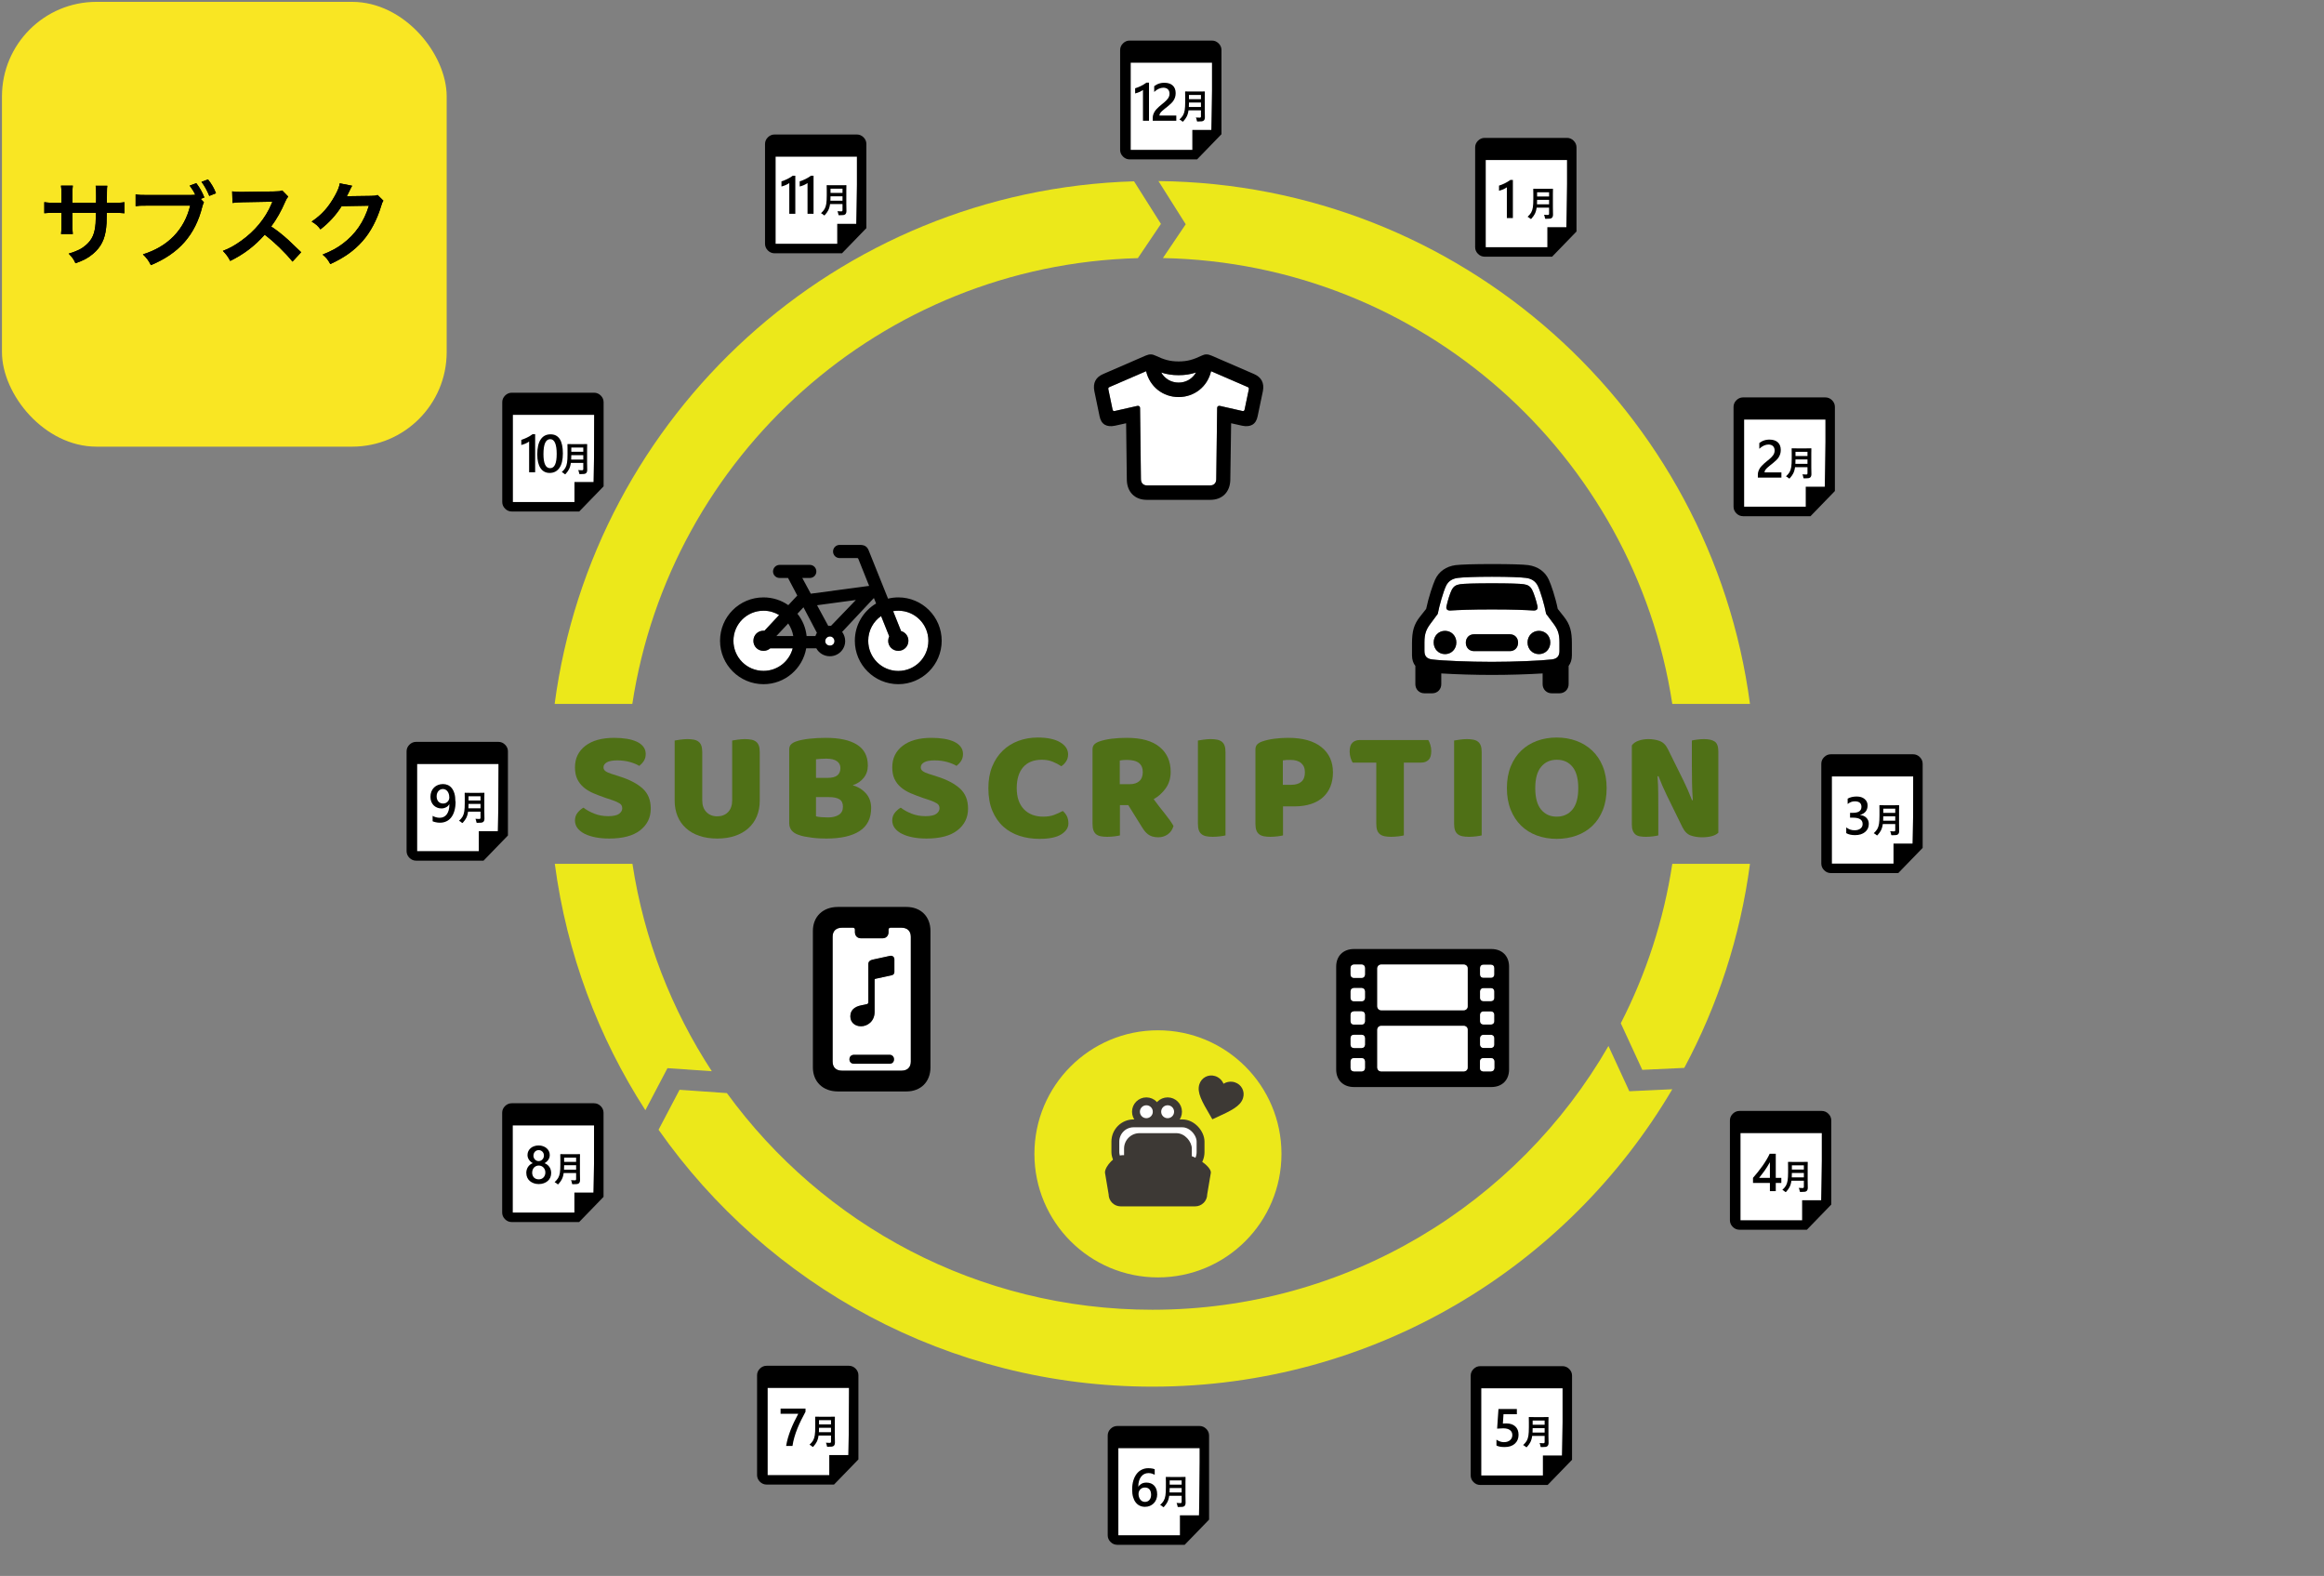 <?xml version="1.0" encoding="UTF-8"?>
<svg id="_イヤー_1" data-name="レイヤー 1" xmlns="http://www.w3.org/2000/svg" viewBox="0 0 590 400">
  <rect x="0" y="0" width="590" height="400" fill="#808080" stroke="none"/>
  <defs>
    <style>
      .cls-1 {
        fill: #f9e623;
      }

      .cls-2, .cls-3, .cls-4 {
        fill: #fff;
      }

      .cls-5 {
        fill: #ece81a;
      }

      .cls-6 {
        fill: #3d3935;
      }

      .cls-7 {
        fill: #4f7016;
      }

      .cls-3 {
        stroke: #3d3935;
        stroke-width: 2px;
      }

      .cls-3, .cls-4 {
        stroke-miterlimit: 10;
      }

      .cls-4 {
        stroke: #000;
      }
    </style>
  </defs>
  <g>
    <path class="cls-5" d="M288.87,65.52l5.86-8.69-6.83-10.81c-75.56,2.25-137.35,59.23-147.09,132.64h19.72c9.6-62.91,63.13-111.38,128.33-113.14Z"/>
    <path class="cls-5" d="M163.84,281.8l5.61-10.68,11.26,.78c-10.2-15.59-17.22-33.45-20.15-52.64h-19.71c3.03,22.81,11.06,44.05,23,62.54Z"/>
    <path class="cls-5" d="M294.1,45.96l6.92,10.96-5.79,8.58c65.64,1.3,119.67,49.93,129.32,113.16h19.72c-9.86-74.41-73.22-131.93-150.18-132.7Z"/>
    <path class="cls-5" d="M411.48,259.73l5.45,11.82,10.66-.5c8.47-15.81,14.23-33.28,16.68-51.79h-19.72c-2.19,14.37-6.68,27.99-13.08,40.47Z"/>
    <path class="cls-5" d="M408.34,265.5c-23.06,40.01-66.28,66.94-115.79,66.94-44.4,0-83.73-21.66-108.01-54.99l-12.02-.84-5.33,10.14c27.69,39.43,73.51,65.21,125.37,65.21,56.24,0,105.38-30.32,131.99-75.49l-10.91,.51-5.29-11.47Z"/>
  </g>
  <g>
    <path class="cls-7" d="M153.85,202.56c-1.17-.4-2.24-.81-3.2-1.22-.96-.41-1.79-.91-2.48-1.5-.69-.59-1.23-1.29-1.62-2.1-.39-.81-.58-1.81-.58-2.98,0-2.27,.87-4.08,2.62-5.44,1.75-1.36,4.19-2.04,7.34-2.04,1.15,0,2.21,.08,3.2,.24,.99,.16,1.83,.41,2.54,.74,.71,.33,1.26,.76,1.66,1.28s.6,1.13,.6,1.82-.16,1.29-.48,1.78c-.32,.49-.71,.91-1.16,1.26-.59-.37-1.37-.7-2.36-.98-.99-.28-2.07-.42-3.24-.42s-2.08,.17-2.64,.5c-.56,.33-.84,.75-.84,1.26,0,.4,.17,.73,.52,.98,.35,.25,.87,.49,1.56,.7l2.12,.68c2.51,.8,4.43,1.82,5.78,3.06,1.35,1.24,2.02,2.93,2.02,5.06,0,2.27-.89,4.1-2.68,5.5-1.79,1.4-4.41,2.1-7.88,2.1-1.23,0-2.37-.1-3.42-.3-1.05-.2-1.97-.49-2.76-.88-.79-.39-1.4-.87-1.84-1.44-.44-.57-.66-1.23-.66-1.98s.23-1.43,.68-1.98c.45-.55,.95-.97,1.48-1.26,.75,.59,1.66,1.09,2.74,1.52,1.08,.43,2.26,.64,3.54,.64s2.23-.2,2.76-.6,.8-.87,.8-1.4-.21-.94-.64-1.22c-.43-.28-1.03-.55-1.8-.82l-1.68-.56Z"/>
    <path class="cls-7" d="M192.88,203.24c0,1.44-.25,2.75-.74,3.94-.49,1.19-1.21,2.2-2.14,3.04-.93,.84-2.07,1.49-3.4,1.94-1.33,.45-2.84,.68-4.52,.68s-3.19-.23-4.52-.68c-1.33-.45-2.47-1.1-3.4-1.94-.93-.84-1.65-1.85-2.14-3.04-.49-1.19-.74-2.5-.74-3.94v-15.28c.29-.05,.76-.13,1.4-.22,.64-.09,1.25-.14,1.84-.14s1.15,.05,1.62,.14c.47,.09,.86,.26,1.18,.5,.32,.24,.56,.57,.72,1,.16,.43,.24,.99,.24,1.68v12.2c0,1.28,.35,2.28,1.06,3,.71,.72,1.62,1.08,2.74,1.08s2.07-.36,2.76-1.08c.69-.72,1.04-1.72,1.04-3v-15.16c.29-.05,.76-.13,1.4-.22,.64-.09,1.25-.14,1.84-.14s1.15,.05,1.62,.14c.47,.09,.86,.26,1.18,.5,.32,.24,.56,.57,.72,1,.16,.43,.24,.99,.24,1.68v12.32Z"/>
    <path class="cls-7" d="M209.76,212.84c-.45,0-.99-.01-1.6-.04-.61-.03-1.25-.08-1.9-.16s-1.3-.18-1.94-.3c-.64-.12-1.23-.29-1.76-.5-1.47-.56-2.2-1.53-2.2-2.92v-18.68c0-.56,.15-.99,.46-1.3s.73-.55,1.26-.74c.91-.32,2.04-.55,3.4-.7,1.36-.15,2.76-.22,4.2-.22,3.41,0,6.04,.57,7.88,1.72,1.84,1.15,2.76,2.92,2.76,5.32,0,1.2-.35,2.23-1.04,3.1s-1.63,1.5-2.8,1.9c1.33,.37,2.45,1.05,3.34,2.04,.89,.99,1.34,2.23,1.34,3.72,0,2.64-.98,4.59-2.94,5.86-1.96,1.27-4.78,1.9-8.46,1.9Zm-2.6-15.4h2.92c1.15,0,1.98-.21,2.5-.64,.52-.43,.78-1.05,.78-1.88,0-.72-.3-1.29-.9-1.72-.6-.43-1.5-.64-2.7-.64-.4,0-.86,.01-1.38,.04-.52,.03-.93,.07-1.22,.12v4.72Zm0,9.76c.37,.11,.85,.18,1.44,.22,.59,.04,1.15,.06,1.68,.06,1.07,0,1.95-.22,2.66-.66s1.06-1.13,1.06-2.06c0-.88-.29-1.51-.88-1.88-.59-.37-1.48-.56-2.68-.56h-3.28v4.88Z"/>
    <path class="cls-7" d="M234.4,202.56c-1.17-.4-2.24-.81-3.2-1.22-.96-.41-1.79-.91-2.48-1.5-.69-.59-1.23-1.29-1.62-2.1-.39-.81-.58-1.81-.58-2.98,0-2.27,.87-4.08,2.62-5.44,1.75-1.36,4.19-2.04,7.34-2.04,1.15,0,2.21,.08,3.2,.24,.99,.16,1.83,.41,2.54,.74,.71,.33,1.26,.76,1.66,1.28s.6,1.13,.6,1.82-.16,1.29-.48,1.78c-.32,.49-.71,.91-1.16,1.26-.59-.37-1.37-.7-2.36-.98-.99-.28-2.07-.42-3.24-.42s-2.08,.17-2.64,.5c-.56,.33-.84,.75-.84,1.26,0,.4,.17,.73,.52,.98,.35,.25,.87,.49,1.56,.7l2.12,.68c2.51,.8,4.43,1.82,5.78,3.06,1.35,1.24,2.02,2.93,2.02,5.06,0,2.27-.89,4.1-2.68,5.5-1.79,1.4-4.41,2.1-7.88,2.1-1.23,0-2.37-.1-3.42-.3-1.05-.2-1.97-.49-2.76-.88-.79-.39-1.4-.87-1.84-1.44-.44-.57-.66-1.23-.66-1.98s.23-1.43,.68-1.98c.45-.55,.95-.97,1.48-1.26,.75,.59,1.66,1.09,2.74,1.52,1.08,.43,2.26,.64,3.54,.64s2.23-.2,2.76-.6,.8-.87,.8-1.4-.21-.94-.64-1.22c-.43-.28-1.03-.55-1.8-.82l-1.68-.56Z"/>
    <path class="cls-7" d="M264.48,192.84c-2.05,0-3.63,.63-4.72,1.88-1.09,1.25-1.64,3.03-1.64,5.32s.61,4.11,1.82,5.36c1.21,1.25,2.85,1.88,4.9,1.88,1.09,0,2.02-.15,2.78-.44,.76-.29,1.49-.63,2.18-1,.45,.37,.81,.82,1.06,1.34,.25,.52,.38,1.13,.38,1.82,0,1.09-.61,2.02-1.82,2.78-1.21,.76-3.06,1.14-5.54,1.14-1.79,0-3.47-.25-5.04-.76-1.57-.51-2.95-1.29-4.12-2.34-1.17-1.05-2.1-2.39-2.78-4-.68-1.61-1.02-3.54-1.02-5.78,0-2.08,.33-3.91,.98-5.5,.65-1.59,1.55-2.93,2.68-4.02,1.13-1.09,2.46-1.92,3.98-2.48,1.52-.56,3.15-.84,4.88-.84,2.45,0,4.35,.4,5.7,1.2,1.35,.8,2.02,1.83,2.02,3.08,0,.69-.17,1.29-.52,1.8-.35,.51-.75,.91-1.2,1.2-.69-.45-1.43-.84-2.22-1.16-.79-.32-1.7-.48-2.74-.48Z"/>
    <path class="cls-7" d="M284.32,204.36v7.68c-.29,.08-.75,.16-1.38,.24s-1.25,.12-1.86,.12-1.15-.05-1.62-.14c-.47-.09-.85-.26-1.16-.5-.31-.24-.54-.57-.7-1-.16-.43-.24-.99-.24-1.68v-18.84c0-.56,.15-.99,.46-1.3s.73-.55,1.26-.74c.91-.32,1.96-.55,3.16-.7,1.2-.15,2.48-.22,3.84-.22,3.68,0,6.45,.77,8.32,2.32,1.87,1.55,2.8,3.64,2.8,6.28,0,1.65-.43,3.07-1.28,4.24-.85,1.17-1.87,2.08-3.04,2.72,.96,1.31,1.91,2.53,2.84,3.68,.93,1.15,1.67,2.19,2.2,3.12-.27,.93-.75,1.65-1.46,2.14-.71,.49-1.5,.74-2.38,.74-.59,0-1.09-.07-1.52-.2-.43-.13-.8-.32-1.12-.56-.32-.24-.61-.53-.88-.88-.27-.35-.52-.72-.76-1.12l-3.36-5.4h-2.12Zm2.52-5.32c1.01,0,1.81-.26,2.4-.78,.59-.52,.88-1.29,.88-2.3s-.33-1.78-.98-2.3-1.69-.78-3.1-.78c-.4,0-.72,.01-.96,.04-.24,.03-.51,.07-.8,.12v6h2.56Z"/>
    <path class="cls-7" d="M311.12,212.04c-.29,.08-.75,.16-1.38,.24s-1.25,.12-1.86,.12-1.15-.05-1.62-.14c-.47-.09-.86-.26-1.18-.5-.32-.24-.56-.57-.72-1-.16-.43-.24-.99-.24-1.68v-21.12c.29-.05,.76-.13,1.4-.22,.64-.09,1.25-.14,1.84-.14s1.15,.05,1.62,.14c.47,.09,.86,.26,1.18,.5,.32,.24,.56,.57,.72,1,.16,.43,.24,.99,.24,1.68v21.12Z"/>
    <path class="cls-7" d="M325.72,212.04c-.29,.08-.75,.16-1.38,.24s-1.25,.12-1.86,.12-1.15-.05-1.62-.14c-.47-.09-.86-.26-1.18-.5-.32-.24-.56-.57-.72-1-.16-.43-.24-.99-.24-1.68v-18.84c0-.56,.15-.99,.46-1.3s.73-.55,1.26-.74c.91-.32,1.94-.55,3.1-.7,1.16-.15,2.33-.22,3.5-.22,3.68,0,6.49,.79,8.44,2.36,1.95,1.57,2.92,3.71,2.92,6.4,0,1.31-.21,2.49-.62,3.54-.41,1.05-1.03,1.96-1.84,2.72-.81,.76-1.84,1.35-3.08,1.76-1.24,.41-2.67,.62-4.3,.62h-2.84v7.36Zm2.08-12.84c1.12,0,1.98-.26,2.58-.78,.6-.52,.9-1.31,.9-2.38s-.31-1.79-.94-2.34c-.63-.55-1.54-.82-2.74-.82-.43,0-.78,0-1.06,.02-.28,.01-.57,.05-.86,.1v6.2h2.12Z"/>
    <path class="cls-7" d="M343.4,193.56c-.19-.29-.36-.69-.52-1.2-.16-.51-.24-1.04-.24-1.6,0-1.04,.23-1.79,.7-2.24,.47-.45,1.07-.68,1.82-.68h17.44c.19,.29,.36,.69,.52,1.2,.16,.51,.24,1.04,.24,1.6,0,1.04-.23,1.79-.7,2.24-.47,.45-1.07,.68-1.82,.68h-4.44v18.48c-.29,.08-.75,.16-1.38,.24s-1.25,.12-1.86,.12-1.15-.05-1.62-.14c-.47-.09-.86-.26-1.18-.5-.32-.24-.56-.57-.72-1-.16-.43-.24-.99-.24-1.68v-15.52h-6Z"/>
    <path class="cls-7" d="M376.16,212.04c-.29,.08-.75,.16-1.38,.24s-1.25,.12-1.86,.12-1.15-.05-1.62-.14c-.47-.09-.86-.26-1.18-.5-.32-.24-.56-.57-.72-1-.16-.43-.24-.99-.24-1.68v-21.12c.29-.05,.76-.13,1.4-.22,.64-.09,1.25-.14,1.84-.14s1.15,.05,1.62,.14c.47,.09,.86,.26,1.18,.5,.32,.24,.56,.57,.72,1,.16,.43,.24,.99,.24,1.68v21.12Z"/>
    <path class="cls-7" d="M382.56,200.04c0-2.08,.33-3.92,.98-5.52,.65-1.6,1.55-2.94,2.68-4.02,1.13-1.08,2.47-1.9,4-2.46s3.19-.84,4.98-.84,3.45,.28,4.98,.84,2.87,1.38,4.02,2.46c1.15,1.08,2.05,2.42,2.7,4.02,.65,1.6,.98,3.44,.98,5.52s-.32,3.93-.96,5.54c-.64,1.61-1.53,2.96-2.66,4.04s-2.47,1.9-4.02,2.46c-1.55,.56-3.23,.84-5.04,.84s-3.49-.29-5.04-.86c-1.55-.57-2.88-1.41-4-2.5-1.12-1.09-2-2.44-2.64-4.04-.64-1.6-.96-3.43-.96-5.48Zm7.2,0c0,2.43,.49,4.24,1.48,5.44,.99,1.2,2.31,1.8,3.96,1.8s3.01-.6,4-1.8c.99-1.2,1.48-3.01,1.48-5.44s-.49-4.2-1.46-5.4c-.97-1.2-2.3-1.8-3.98-1.8s-2.98,.59-3.98,1.78c-1,1.19-1.5,2.99-1.5,5.42Z"/>
    <path class="cls-7" d="M436.24,211.36c-.37,.37-.91,.66-1.62,.86-.71,.2-1.55,.3-2.54,.3s-1.92-.15-2.8-.44c-.88-.29-1.6-1-2.16-2.12l-3.96-8.08c-.4-.83-.76-1.61-1.08-2.34-.32-.73-.67-1.58-1.04-2.54l-.24,.04c.11,1.44,.17,2.91,.18,4.4,.01,1.49,.02,2.96,.02,4.4v6.2c-.29,.08-.74,.16-1.34,.24-.6,.08-1.19,.12-1.78,.12s-1.11-.04-1.56-.12-.83-.24-1.12-.48c-.29-.24-.52-.57-.68-.98-.16-.41-.24-.95-.24-1.62v-20c.37-.53,.95-.93,1.72-1.2,.77-.27,1.6-.4,2.48-.4,.99,0,1.93,.15,2.82,.46,.89,.31,1.61,1.01,2.14,2.1l4,8.08c.4,.83,.76,1.61,1.08,2.34,.32,.73,.67,1.58,1.04,2.54l.2-.04c-.11-1.44-.17-2.88-.2-4.32s-.04-2.88-.04-4.32v-6.48c.29-.08,.74-.16,1.34-.24,.6-.08,1.19-.12,1.78-.12,1.17,0,2.07,.21,2.68,.62,.61,.41,.92,1.27,.92,2.58v20.56Z"/>
  </g>
  <g>
    <path class="cls-2" d="M379.37,245.71v1.67c0,.47-.35,.82-.83,.82h-1.97c-.49,0-.84-.35-.84-.82v-1.71c0-.49,.35-.84,.84-.84h1.93c.52,0,.87,.35,.87,.88Z"/>
    <path class="cls-2" d="M379.37,251.63v1.69c0,.45-.35,.82-.83,.82h-1.97c-.49,0-.84-.37-.84-.82v-1.69c0-.49,.35-.84,.84-.84h1.97c.48,0,.83,.35,.83,.84Z"/>
    <path class="cls-2" d="M379.37,257.55v1.69c0,.45-.35,.82-.83,.82h-1.97c-.49,0-.84-.37-.84-.82v-1.69c0-.49,.35-.84,.84-.84h1.97c.48,0,.83,.35,.83,.84Z"/>
    <path class="cls-2" d="M379.37,263.49v1.69c0,.45-.35,.82-.83,.82h-1.97c-.49,0-.84-.37-.84-.82v-1.69c0-.49,.35-.84,.84-.84h1.97c.48,0,.83,.35,.83,.84Z"/>
    <path d="M383.11,245.34v26.13c0,2.67-1.77,4.44-4.48,4.44h-34.91c-2.71,0-4.5-1.77-4.5-4.44v-26.13c0-2.69,1.79-4.46,4.5-4.46h34.91c2.71,0,4.48,1.77,4.48,4.46Zm-3.74,25.72v-1.65c0-.49-.35-.84-.83-.84h-1.97c-.49,0-.84,.35-.84,.84v1.69c0,.49,.35,.84,.84,.84h1.93c.52,0,.87-.35,.87-.88Zm0-5.88v-1.69c0-.49-.35-.84-.83-.84h-1.97c-.49,0-.84,.35-.84,.84v1.69c0,.45,.35,.82,.84,.82h1.97c.48,0,.83-.37,.83-.82Zm0-5.94v-1.69c0-.49-.35-.84-.83-.84h-1.97c-.49,0-.84,.35-.84,.84v1.69c0,.45,.35,.82,.84,.82h1.97c.48,0,.83-.37,.83-.82Zm0-5.92v-1.69c0-.49-.35-.84-.83-.84h-1.97c-.49,0-.84,.35-.84,.84v1.69c0,.45,.35,.82,.84,.82h1.97c.48,0,.83-.37,.83-.82Zm0-5.94v-1.67c0-.53-.35-.88-.87-.88h-1.93c-.49,0-.84,.35-.84,.84v1.71c0,.47,.35,.82,.84,.82h1.97c.48,0,.83-.35,.83-.82Zm-6.77,23.54v-9.52c0-.6-.43-1.01-1.03-1.01h-20.88c-.62,0-1.03,.41-1.03,1.01v9.52c0,.61,.41,1.02,1.03,1.02h20.88c.6,0,1.03-.41,1.03-1.02Zm0-15.53v-9.55c0-.6-.43-1.01-1.03-1.01h-20.88c-.62,0-1.03,.41-1.03,1.01v9.55c0,.6,.41,1.03,1.03,1.03h20.88c.6,0,1.03-.43,1.03-1.03Zm-26.08,15.71v-1.69c0-.49-.35-.84-.83-.84h-1.97c-.49,0-.84,.35-.84,.84v1.65c0,.53,.35,.88,.88,.88h1.93c.48,0,.83-.35,.83-.84Zm0-5.92v-1.69c0-.49-.35-.84-.83-.84h-1.97c-.51,0-.84,.35-.84,.84v1.69c0,.45,.35,.82,.84,.82h1.97c.48,0,.83-.37,.83-.82Zm0-5.94v-1.69c0-.49-.35-.84-.83-.84h-1.97c-.51,0-.84,.35-.84,.84v1.69c0,.45,.35,.82,.84,.82h1.97c.48,0,.83-.37,.83-.82Zm0-5.92v-1.69c0-.49-.35-.84-.83-.84h-1.97c-.51,0-.84,.35-.84,.84v1.69c0,.45,.35,.82,.84,.82h1.97c.48,0,.83-.37,.83-.82Zm0-5.94v-1.71c0-.49-.35-.84-.83-.84h-1.93c-.53,0-.88,.35-.88,.88v1.67c0,.47,.35,.82,.84,.82h1.97c.48,0,.83-.35,.83-.82Z"/>
    <path class="cls-2" d="M379.37,269.41v1.65c0,.53-.35,.88-.87,.88h-1.93c-.49,0-.84-.35-.84-.84v-1.69c0-.49,.35-.84,.84-.84h1.97c.48,0,.83,.35,.83,.84Z"/>
    <path class="cls-2" d="M372.6,261.4v9.52c0,.61-.43,1.02-1.03,1.02h-20.88c-.62,0-1.03-.41-1.03-1.02v-9.52c0-.6,.41-1.01,1.03-1.01h20.88c.6,0,1.03,.41,1.03,1.01Z"/>
    <path class="cls-2" d="M372.6,245.84v9.55c0,.6-.43,1.03-1.03,1.03h-20.88c-.62,0-1.03-.43-1.03-1.03v-9.55c0-.6,.41-1.01,1.03-1.01h20.88c.6,0,1.03,.41,1.03,1.01Z"/>
    <path class="cls-2" d="M346.52,269.41v1.69c0,.49-.35,.84-.83,.84h-1.93c-.53,0-.88-.35-.88-.88v-1.65c0-.49,.35-.84,.84-.84h1.97c.48,0,.83,.35,.83,.84Z"/>
    <path class="cls-2" d="M346.52,263.49v1.69c0,.45-.35,.82-.83,.82h-1.97c-.49,0-.84-.37-.84-.82v-1.69c0-.49,.33-.84,.84-.84h1.97c.48,0,.83,.35,.83,.84Z"/>
    <path class="cls-2" d="M346.52,257.55v1.69c0,.45-.35,.82-.83,.82h-1.97c-.49,0-.84-.37-.84-.82v-1.69c0-.49,.33-.84,.84-.84h1.97c.48,0,.83,.35,.83,.84Z"/>
    <path class="cls-2" d="M346.52,251.63v1.69c0,.45-.35,.82-.83,.82h-1.97c-.49,0-.84-.37-.84-.82v-1.69c0-.49,.33-.84,.84-.84h1.97c.48,0,.83,.35,.83,.84Z"/>
    <path class="cls-2" d="M346.52,245.67v1.71c0,.47-.35,.82-.83,.82h-1.97c-.49,0-.84-.35-.84-.82v-1.67c0-.53,.35-.88,.88-.88h1.93c.48,0,.83,.35,.83,.84Z"/>
  </g>
  <g>
    <path class="cls-2" d="M228.85,271.76h-15.09c-1.49,0-2.38-.83-2.38-2.3v-31.71c0-1.45,.89-2.28,2.38-2.28h2.78c.32,0,.5,.18,.5,.5v.61c0,.93,.6,1.58,1.56,1.58h5.44c.93,0,1.54-.65,1.54-1.58v-.61c0-.32,.19-.5,.52-.5h2.75c1.5,0,2.38,.85,2.38,2.3v31.69c0,1.45-.88,2.3-2.38,2.3Zm-3.01-1.76c.65,0,1.12-.43,1.12-1.12s-.47-1.15-1.12-1.15h-9.04c-.67,0-1.15,.45-1.15,1.15s.48,1.12,1.15,1.12h9.04Zm1.22-23.26v-3.25c0-.59-.51-1-1.09-.88l-4.49,.98c-.67,.15-1.04,.53-1.04,1.12v9.58c.04,.33-.11,.52-.38,.58l-1.41,.3c-1.85,.37-2.77,1.35-2.77,2.81s1.12,2.51,2.72,2.51,3.44-1.24,3.44-3.66v-7.97c0-.36,.01-.38,.34-.45l4.03-.88c.39-.09,.65-.4,.65-.79Z"/>
    <path d="M236.22,236.3v34.61c0,3.67-2.45,6.12-6.11,6.12h-17.39c-3.79,0-6.35-2.45-6.35-6.1v-34.63c0-3.67,2.56-6.1,6.35-6.1h17.39c3.66,0,6.11,2.43,6.11,6.1Zm-4.99,33.16v-31.69c0-1.45-.88-2.3-2.38-2.3h-2.75c-.33,0-.52,.18-.52,.5v.61c0,.93-.61,1.58-1.54,1.58h-5.44c-.96,0-1.56-.65-1.56-1.58v-.61c0-.32-.18-.5-.5-.5h-2.78c-1.49,0-2.38,.83-2.38,2.28v31.71c0,1.47,.89,2.3,2.38,2.3h15.09c1.5,0,2.38-.85,2.38-2.3Z"/>
    <path d="M225.84,267.73c.65,0,1.12,.45,1.12,1.15s-.47,1.12-1.12,1.12h-9.04c-.67,0-1.15-.43-1.15-1.12s.48-1.15,1.15-1.15h9.04Z"/>
    <path d="M222.38,248.41c-.33,.07-.34,.09-.34,.45v7.97c0,2.42-1.82,3.66-3.44,3.66s-2.72-1.03-2.72-2.51,.92-2.44,2.77-2.81l1.41-.3c.27-.06,.42-.25,.39-.58v-9.58c-.01-.59,.36-.97,1.03-1.12l4.49-.98c.58-.12,1.09,.29,1.09,.88v3.25c0,.39-.26,.7-.65,.79l-4.03,.88Z"/>
  </g>
  <g>
    <path class="cls-2" d="M390.69,166.03c1.64,0,2.89-1.27,2.89-2.96s-1.25-2.95-2.89-2.95-2.89,1.28-2.89,2.95,1.25,2.96,2.89,2.96Zm-5.29-2.91c0-1.24-.86-2.13-2.08-2.13h-9.11c-1.21,0-2.08,.89-2.08,2.13s.87,2.15,2.08,2.15h9.11c1.22,0,2.08-.89,2.08-2.15Zm-15.67-.05c0-1.67-1.25-2.95-2.88-2.95s-2.88,1.28-2.88,2.95,1.24,2.96,2.88,2.96,2.88-1.27,2.88-2.96Zm-2.49-9.27c-.2,.77,.13,1.19,.97,1.16,2.15-.13,5.1-.27,10.56-.27s8.4,.14,10.55,.27c.84,.03,1.17-.39,.99-1.16-.31-1.42-.93-3.31-1.33-4.06-.49-.94-1.08-1.3-2.17-1.46-1.01-.14-3.68-.23-8.04-.23s-7.04,.09-8.05,.23c-1.07,.16-1.68,.52-2.17,1.46-.4,.75-1,2.64-1.31,4.06Zm-.14-5.07c.57-1.23,1.63-1.87,3-2.04,1.2-.16,4.28-.3,8.67-.3s7.5,.14,8.65,.3c1.38,.17,2.42,.83,3.01,2.06,.68,1.4,1.71,4.97,2.09,7.06l1.89,2.52c1.02,1.38,1.49,2.47,1.49,4.69v2.2c0,1.29-.56,2-1.96,2.16-2.69,.32-9.49,.61-15.17,.61s-12.47-.27-15.18-.61c-1.4-.16-1.96-.87-1.96-2.16v-2.2c0-2.22,.49-3.31,1.51-4.69l1.87-2.52c.37-2.02,1.41-5.63,2.09-7.08Z"/>
    <path d="M399.06,163.35v2.97c0,1.1-.3,2.02-.83,2.71v4.64c0,1.29-1.01,2.3-2.29,2.3h-2.04c-1.26,0-2.27-1.01-2.27-2.3v-2.74c-3.64,.23-8.69,.38-12.86,.38s-9.23-.15-12.87-.38v2.74c0,1.29-.99,2.3-2.27,2.3h-2.03c-1.29,0-2.28-1.01-2.28-2.3v-4.64c-.55-.69-.85-1.61-.85-2.71v-2.97c0-3.1,.45-4.86,2.07-6.88l1.52-1.92c.63-3.02,1.72-6.19,2.28-7.44,.95-2.07,2.81-3.35,5.2-3.67,1.29-.16,4.71-.27,9.23-.27s7.95,.09,9.24,.27c2.37,.34,4.21,1.6,5.18,3.67,.58,1.25,1.67,4.42,2.28,7.44l1.52,1.92c1.62,2.02,2.07,3.78,2.07,6.88Zm-3.16,1.87v-2.2c0-2.22-.47-3.31-1.49-4.69l-1.89-2.52c-.38-2.09-1.41-5.66-2.09-7.06-.59-1.23-1.63-1.89-3.01-2.06-1.15-.16-4.26-.3-8.65-.3s-7.47,.14-8.67,.3c-1.37,.17-2.43,.81-3,2.04-.68,1.45-1.72,5.06-2.09,7.08l-1.87,2.52c-1.02,1.38-1.51,2.47-1.51,4.69v2.2c0,1.29,.56,2,1.96,2.16,2.71,.34,9.49,.61,15.18,.61s12.48-.29,15.17-.61c1.4-.16,1.96-.87,1.96-2.16Z"/>
    <path d="M393.58,163.07c0,1.69-1.25,2.96-2.89,2.96s-2.89-1.27-2.89-2.96,1.25-2.95,2.89-2.95,2.89,1.28,2.89,2.95Z"/>
    <path d="M390.31,153.8c.18,.77-.15,1.19-.99,1.16-2.15-.13-5.08-.27-10.55-.27s-8.41,.14-10.56,.27c-.84,.03-1.17-.39-.97-1.16,.31-1.42,.91-3.31,1.31-4.06,.49-.94,1.1-1.3,2.17-1.46,1.01-.14,3.68-.23,8.05-.23s7.03,.09,8.04,.23c1.09,.16,1.68,.52,2.17,1.46,.4,.75,1.02,2.64,1.33,4.06Z"/>
    <path d="M383.32,160.99c1.22,0,2.08,.89,2.08,2.13s-.86,2.15-2.08,2.15h-9.11c-1.21,0-2.08-.89-2.08-2.15s.87-2.13,2.08-2.13h9.11Z"/>
    <path d="M366.85,160.12c1.63,0,2.88,1.28,2.88,2.95s-1.25,2.96-2.88,2.96-2.88-1.27-2.88-2.96,1.24-2.95,2.88-2.95Z"/>
  </g>
  <g>
    <path class="cls-2" d="M303.63,94.55c-.89,1.57-2.52,2.56-4.41,2.56s-3.53-.99-4.42-2.56c1.37,.46,2.81,.68,4.42,.68s3.02-.22,4.41-.68Z"/>
    <path class="cls-2" d="M316.73,98.23c.28,.12,.38,.27,.3,.63l-1.07,5.13c-.05,.28-.27,.4-.55,.33l-5.69-1.29c-.45-.1-.72,.16-.72,.52l-.23,18.06c0,1-.59,1.59-1.51,1.59h-16.09c-.94,0-1.5-.59-1.52-1.59l-.22-18.06c0-.36-.28-.62-.72-.52l-5.7,1.29c-.28,.07-.49-.05-.55-.33l-1.07-5.13c-.09-.36,.03-.51,.3-.63l9.28-4.01c.9,3.89,4.21,6.56,8.25,6.56s7.34-2.67,8.24-6.56l9.27,4.01Z"/>
    <path d="M318.35,94.93c1.87,.8,2.67,2.27,2.26,4.36l-1.33,6.36c-.41,2.07-1.8,2.84-3.91,2.41l-2.82-.63-.21,14.35c-.05,3.08-2.02,5.09-5.05,5.09h-16.17c-3.03,0-5-2.01-5.05-5.09l-.18-14.35-2.85,.63c-2.1,.43-3.49-.34-3.89-2.41l-1.32-6.36c-.42-2.09,.36-3.56,2.25-4.36l10.74-4.66c.99-.43,1.71-.41,2.53,0,2.19,1.03,3.67,1.47,5.87,1.47s3.68-.44,5.85-1.47c.82-.41,1.55-.43,2.52,0l10.76,4.66Zm-1.32,3.93c.08-.36-.02-.51-.3-.63l-9.27-4.01c-.9,3.89-4.23,6.56-8.24,6.56s-7.35-2.67-8.25-6.56l-9.28,4.01c-.27,.12-.39,.27-.3,.63l1.07,5.13c.06,.28,.27,.4,.55,.33l5.7-1.29c.44-.1,.72,.16,.72,.52l.22,18.06c.02,1,.58,1.59,1.52,1.59h16.09c.92,0,1.51-.59,1.51-1.59l.23-18.06c0-.36,.27-.62,.72-.52l5.69,1.29c.28,.07,.5-.05,.55-.33l1.07-5.13Zm-17.81-1.75c1.89,0,3.52-.99,4.41-2.56-1.39,.46-2.81,.68-4.41,.68s-3.05-.22-4.42-.68c.89,1.57,2.51,2.56,4.42,2.56Z"/>
  </g>
  <g>
    <path class="cls-2" d="M210.7,161.54c.65,0,1.15,.54,1.15,1.2s-.5,1.13-1.15,1.13-1.2-.52-1.2-1.13c0-.64,.54-1.2,1.2-1.2Z"/>
    <path class="cls-2" d="M195.55,164.55h5.7c-.86,3.31-3.85,5.73-7.41,5.73-4.24,0-7.64-3.39-7.64-7.64s3.41-7.63,7.64-7.63c1.45,0,2.81,.4,3.96,1.1l-3.73,3.99c-.07-.02-.16-.02-.23-.02-1.44,0-2.56,1.11-2.57,2.56-.02,1.43,1.11,2.56,2.57,2.56,.65,0,1.26-.25,1.71-.65Z"/>
    <path class="cls-2" d="M228.06,155.01c4.22,0,7.63,3.43,7.63,7.63s-3.41,7.66-7.63,7.66-7.64-3.4-7.64-7.66c0-2.6,1.29-4.9,3.27-6.27l2.06,5.15c-.16,.33-.25,.72-.26,1.12-.02,1.43,1.13,2.56,2.57,2.56s2.56-1.13,2.56-2.56c0-1.19-.76-2.16-1.86-2.46l-2.02-5.06c.44-.07,.87-.11,1.32-.11Z"/>
    <path d="M207.01,161.44c.1-.3,.23-.58,.38-.82l-3.41-6.48-1.53,1.64c1.27,1.58,2.1,3.51,2.33,5.66h2.23Zm3.67,5.13c-1.49,0-2.78-.81-3.44-2.02h-2.56c-.91,5.18-5.42,9.11-10.84,9.11-6.09,0-11.04-4.93-11.04-11.02s4.91-11.01,11.04-11.01c2.34,0,4.52,.73,6.29,1.97l2.28-2.44-2.35-4.46h-2.14c-.92,0-1.67-.74-1.67-1.65s.75-1.67,1.67-1.67h7.68c.91,0,1.65,.75,1.65,1.67s-.73,1.65-1.65,1.65h-1.92l2.16,3.99,14.81-1.98-2.76-6.9c-.05-.12-.1-.16-.26-.16h-4.47c-.93,0-1.67-.75-1.67-1.67s.74-1.67,1.67-1.67h5.19c1.13,0,1.79,.42,2.17,1.36l4.93,12.28c.84-.21,1.73-.32,2.61-.32,6.08,0,11.01,4.93,11.01,11.01s-4.93,11.02-11.01,11.02-11.04-4.93-11.04-11.02c0-4.02,2.16-7.54,5.4-9.46l-.56-1.39-8.06,8.6c.47,.65,.77,1.45,.77,2.32,0,2.14-1.74,3.86-3.89,3.86Zm6.6-14.28l-9.85,1.33,2.84,5.24c.14-.02,.28-.02,.41-.02h.3l6.3-6.55Zm-6.58,9.25c-.66,0-1.2,.56-1.2,1.2s.54,1.13,1.2,1.13,1.15-.5,1.15-1.13-.5-1.2-1.15-1.2Zm24.99,1.1c0-4.2-3.41-7.63-7.63-7.63-.45,0-.88,.04-1.32,.11l2.02,5.06c1.1,.3,1.86,1.27,1.86,2.46,0,1.43-1.13,2.56-2.56,2.56s-2.59-1.13-2.57-2.56c.01-.4,.1-.79,.26-1.12l-2.06-5.15c-1.98,1.37-3.27,3.67-3.27,6.27,0,4.26,3.4,7.66,7.64,7.66s7.63-3.43,7.63-7.66Zm-38.59-1.2h4.29c-.2-1.17-.65-2.25-1.29-3.19l-3,3.19Zm4.15,3.11h-5.7c-.45,.4-1.06,.65-1.71,.65-1.46,0-2.59-1.13-2.57-2.56,0-1.45,1.13-2.56,2.57-2.56,.07,0,.16,0,.23,.02l3.73-3.99c-1.15-.7-2.51-1.1-3.96-1.1-4.23,0-7.64,3.41-7.64,7.63s3.4,7.64,7.64,7.64c3.56,0,6.55-2.42,7.41-5.73Z"/>
  </g>
  <circle class="cls-5" cx="293.97" cy="292.87" r="31.36"/>
  <path class="cls-6" d="M307.78,284.1l-.57-.99c-2.04-3.49-3.39-5.79-2.73-7.89,.54-1.71,2.3-2.63,4.01-2.09,.97,.3,1.75,1.04,2.13,1.95,.83-.52,1.9-.68,2.86-.37,1.71,.54,2.63,2.3,2.09,4.01-.66,2.1-3.08,3.21-6.76,4.91l-1.03,.47Z"/>
  <g>
    <circle class="cls-3" cx="291.03" cy="282.18" r="2.64"/>
    <circle class="cls-3" cx="296.43" cy="282.18" r="2.64"/>
    <rect class="cls-3" x="283.16" y="285.13" width="21.63" height="11.92" rx="4.63" ry="4.63"/>
    <rect class="cls-6" x="285.37" y="287.62" width="17.2" height="10.74" rx="3.92" ry="3.92"/>
    <path class="cls-6" d="M303.43,306.2h-18.91c-1.69,0-3.07-1.37-3.07-3.07l-.93-5.51c0-1.69,2.69-4.41,4.38-4.41h16.54c1.69,0,5.97,2.72,5.97,4.41l-.93,5.51c0,1.69-1.37,3.07-3.07,3.07Z"/>
  </g>
  <g>
    <polyline class="cls-4" points="303.37 38.7 286.56 38.7 286.56 13.42 308.45 13.42 308.02 33.3"/>
    <g>
      <g>
        <path d="M291.7,20.96v9.69h-1.53v-7.81c-.28,.2-.58,.37-.9,.51s-.68,.26-1.09,.37v-1.31c.26-.08,.5-.17,.74-.26,.24-.09,.47-.2,.7-.31,.23-.11,.46-.24,.7-.38,.24-.14,.48-.3,.73-.48h.65Z"/>
        <path d="M298.6,30.65h-5.95v-.73c0-.3,.04-.58,.13-.84s.2-.51,.34-.74c.14-.23,.31-.45,.5-.65,.19-.21,.39-.4,.61-.6,.22-.19,.44-.38,.66-.56,.22-.18,.45-.36,.66-.54,.2-.17,.39-.34,.55-.51,.17-.17,.31-.34,.43-.51,.12-.18,.21-.36,.28-.56,.07-.2,.1-.41,.1-.64,0-.25-.04-.47-.12-.66-.08-.19-.19-.34-.32-.47-.14-.13-.3-.22-.49-.28-.19-.06-.4-.1-.62-.1-.39,0-.78,.09-1.18,.27-.4,.18-.79,.45-1.16,.81v-1.47c.19-.15,.39-.27,.59-.38s.4-.2,.62-.27c.21-.07,.43-.13,.67-.16,.23-.04,.48-.05,.75-.05,.43,0,.82,.06,1.16,.17,.35,.11,.65,.28,.89,.5,.25,.22,.44,.49,.57,.82,.13,.33,.2,.7,.2,1.12,0,.38-.05,.73-.14,1.03s-.23,.59-.4,.86c-.17,.26-.38,.52-.63,.75s-.52,.48-.83,.73c-.26,.21-.51,.41-.76,.6-.25,.2-.48,.39-.68,.58-.2,.19-.37,.37-.49,.56-.12,.19-.19,.38-.19,.57v.03h4.28v1.32Z"/>
      </g>
      <path d="M303.57,29.82c.31,.03,.65,.04,1.01,.04,.21,0,.31-.1,.31-.31v-1.55h-3.16c-.08,.63-.24,1.17-.47,1.61-.18,.35-.45,.73-.8,1.13-.09,.1-.15,.15-.19,.15-.04,0-.11-.05-.21-.14-.17-.17-.38-.31-.63-.42,.41-.38,.71-.74,.9-1.06,.21-.37,.36-.81,.44-1.34,.08-.5,.12-1.21,.12-2.12v-1.3l-.02-1.2c0-.05,0-.08,.02-.09,.01,0,.04-.01,.08-.01l1.18,.02h2.46l1.17-.02s.08,0,.09,.02c0,.01,.01,.04,.01,.09l-.02,1.2v3.48l.03,1.77c0,.37-.09,.64-.28,.82-.12,.11-.29,.18-.51,.21-.19,.03-.51,.04-.95,.04-.15,0-.24-.01-.26-.04s-.05-.1-.06-.23c-.04-.29-.12-.54-.23-.74Zm-1.75-2.67h3.07v-1.12h-3.04c-.01,.5-.02,.88-.03,1.12Zm3.07-3.05h-3.04v1.07h3.04v-1.07Z"/>
      <path d="M307.69,10.3c.64,0,1.21,.24,1.69,.72,.48,.48,.72,1.05,.72,1.69v21.35l-6.19,6.39h-17.13c-.64,0-1.21-.24-1.69-.72-.48-.48-.72-1.05-.72-1.69V12.71c0-.64,.24-1.21,.72-1.69,.48-.48,1.05-.72,1.69-.72h20.91Zm-20.91,2.41h0v25.33h15.92v-5.07h4.99V12.71h-20.91Zm0,0h0v25.33h0V12.71h0Z"/>
      <rect x="285.35" y="11.84" width="24.03" height="4.08"/>
    </g>
  </g>
  <g>
    <polyline class="cls-4" points="213.22 62.54 196.41 62.54 196.41 37.26 218.3 37.26 217.87 57.14"/>
    <g>
      <g>
        <path d="M201.91,44.58v9.69h-1.53v-7.81c-.28,.2-.58,.37-.9,.51s-.68,.26-1.09,.37v-1.31c.26-.08,.5-.17,.74-.26,.24-.09,.47-.2,.7-.31,.23-.11,.46-.24,.7-.38,.24-.14,.48-.3,.73-.48h.65Z"/>
        <path d="M206.54,44.58v9.69h-1.53v-7.81c-.28,.2-.58,.37-.9,.51s-.68,.26-1.09,.37v-1.31c.26-.08,.5-.17,.74-.26,.24-.09,.47-.2,.7-.31,.23-.11,.46-.24,.7-.38,.24-.14,.48-.3,.73-.48h.65Z"/>
      </g>
      <path d="M212.57,53.61c.31,.03,.65,.04,1.01,.04,.21,0,.31-.1,.31-.31v-1.55h-3.16c-.08,.63-.24,1.17-.47,1.61-.18,.35-.45,.73-.8,1.13-.09,.1-.15,.15-.19,.15-.04,0-.11-.05-.21-.14-.17-.17-.38-.31-.63-.42,.41-.38,.71-.74,.9-1.06,.21-.37,.36-.81,.44-1.34,.08-.5,.12-1.21,.12-2.12v-1.3l-.02-1.2c0-.05,0-.08,.02-.09,.01,0,.04-.01,.08-.01l1.18,.02h2.46l1.17-.02s.08,0,.09,.02c0,.01,.01,.04,.01,.09l-.02,1.2v3.48l.03,1.77c0,.37-.09,.64-.28,.82-.12,.11-.29,.18-.51,.21-.19,.03-.51,.04-.95,.04-.15,0-.24-.01-.26-.04s-.05-.1-.06-.23c-.04-.29-.12-.54-.23-.74Zm-1.75-2.67h3.07v-1.12h-3.04c-.01,.5-.02,.88-.03,1.12Zm3.07-3.05h-3.04v1.07h3.04v-1.07Z"/>
      <path d="M217.54,34.14c.64,0,1.21,.24,1.69,.72,.48,.48,.72,1.05,.72,1.69v21.35l-6.19,6.39h-17.13c-.64,0-1.21-.24-1.69-.72-.48-.48-.72-1.05-.72-1.69v-25.33c0-.64,.24-1.21,.72-1.69,.48-.48,1.05-.72,1.69-.72h20.91Zm-20.91,2.41h0v25.33h15.92v-5.07h4.99v-20.26h-20.91Zm0,0h0v25.33h0v-25.33h0Z"/>
      <rect x="195.19" y="35.69" width="24.03" height="4.08"/>
    </g>
  </g>
  <g>
    <polyline class="cls-4" points="146.51 128.08 129.71 128.08 129.71 102.8 151.59 102.8 151.17 122.68"/>
    <g>
      <g>
        <path d="M135.86,110.19v9.69h-1.53v-7.81c-.28,.2-.58,.37-.9,.51s-.68,.26-1.09,.37v-1.31c.26-.08,.5-.17,.74-.26,.24-.09,.47-.2,.7-.31,.23-.11,.46-.24,.7-.38,.24-.14,.48-.3,.73-.48h.65Z"/>
        <path d="M139.54,120.04c-.99,0-1.76-.4-2.31-1.21-.55-.81-.83-1.97-.83-3.5,0-1.67,.29-2.94,.87-3.8,.58-.86,1.41-1.29,2.5-1.29,2.08,0,3.13,1.62,3.13,4.86,0,1.6-.29,2.83-.88,3.67-.59,.84-1.41,1.27-2.47,1.27Zm.15-8.57c-1.15,0-1.72,1.27-1.72,3.8,0,2.37,.56,3.56,1.69,3.56s1.67-1.21,1.67-3.62-.54-3.74-1.63-3.74Z"/>
      </g>
      <path d="M146.76,119.32c.31,.03,.65,.04,1.01,.04,.21,0,.31-.1,.31-.31v-1.55h-3.16c-.08,.63-.24,1.17-.47,1.61-.18,.35-.45,.73-.8,1.13-.09,.1-.15,.15-.19,.15-.04,0-.11-.05-.21-.14-.17-.17-.38-.31-.63-.42,.41-.38,.71-.74,.9-1.06,.21-.37,.36-.81,.44-1.34,.08-.5,.12-1.21,.12-2.12v-1.3l-.02-1.2c0-.05,0-.08,.02-.09,.01,0,.04-.01,.08-.01l1.18,.02h2.46l1.17-.02s.08,0,.09,.02c0,.01,.01,.04,.01,.09l-.02,1.2v3.48l.03,1.77c0,.37-.09,.64-.28,.82-.12,.11-.29,.18-.51,.21-.19,.03-.51,.04-.95,.04-.15,0-.24-.01-.26-.04s-.05-.1-.06-.23c-.04-.29-.12-.54-.23-.74Zm-1.75-2.67h3.07v-1.12h-3.04c-.01,.5-.02,.88-.03,1.12Zm3.07-3.05h-3.04v1.07h3.04v-1.07Z"/>
      <path d="M150.83,99.68c.64,0,1.21,.24,1.69,.72,.48,.48,.72,1.05,.72,1.69v21.35l-6.19,6.39h-17.13c-.64,0-1.21-.24-1.69-.72-.48-.48-.72-1.05-.72-1.69v-25.33c0-.64,.24-1.21,.72-1.69,.48-.48,1.05-.72,1.69-.72h20.91Zm-20.91,2.41h0v25.33h15.92v-5.07h4.99v-20.26h-20.91Zm0,0h0v25.33h0v-25.33h0Z"/>
      <rect x="128.49" y="101.22" width="24.03" height="4.08"/>
    </g>
  </g>
  <rect class="cls-1" x=".5" y=".47" width="112.9" height="112.9" rx="24" ry="24"/>
  <g>
    <g>
      <path d="M24.38,51.48l.02-1.03v-.74c0-1.52-.02-2.02-.12-2.55h2.96c-.07,.53-.09,.64-.09,1.54q0,1.4-.02,2.78h1.47c1.63,0,2.09-.02,2.99-.16v2.81c-.8-.09-1.43-.11-2.94-.11h-1.54c-.05,2.76-.05,2.92-.16,3.79-.32,2.94-1.31,4.9-3.31,6.6-1.24,1.06-2.37,1.66-4.48,2.41-.44-.99-.74-1.43-1.72-2.44,2.19-.67,3.29-1.22,4.39-2.18,1.56-1.36,2.23-2.87,2.44-5.52,.04-.53,.04-1.08,.09-2.67h-5.96v3.45c0,.97,.02,1.33,.09,1.93h-2.99c.07-.51,.09-1.13,.09-1.98v-3.4h-1.4c-1.52,0-2.14,.02-2.94,.11v-2.81c.9,.14,1.36,.16,2.99,.16h1.36v-2.3c0-.97-.02-1.45-.12-2.05h3.01c-.09,.76-.09,.8-.09,1.98v2.37h5.98Z"/>
      <path d="M51.77,51.35c-.18,.34-.25,.55-.39,1.03-1.79,7.24-5.93,11.96-13.08,14.92-.6-1.2-.99-1.72-2.02-2.74,6.37-1.98,10.53-6.25,12-12.37h-10.95c-1.7,0-2.14,.02-2.9,.14v-2.99c.83,.14,1.38,.16,2.94,.16h10.55c.83,0,1.22-.02,1.66-.07-.39-.83-.83-1.52-1.43-2.32l1.68-.62c.9,1.17,1.43,2.12,2.05,3.63l-.92,.37,.8,.85Zm1.36-1.63c-.55-1.36-1.2-2.53-1.98-3.56l1.66-.62c.94,1.22,1.49,2.14,2.02,3.5l-1.7,.69Z"/>
      <path d="M74.26,66.41c-1.91-2.35-4.55-4.92-7.06-6.83-2.6,2.9-5.24,4.92-8.76,6.65-.64-1.2-.92-1.56-1.86-2.55,1.77-.69,2.88-1.31,4.6-2.53,3.47-2.44,6.23-5.77,7.72-9.36l.25-.6q-.37,.02-7.61,.14c-1.1,.02-1.72,.07-2.51,.18l-.09-2.94c.64,.12,1.08,.14,2.02,.14h.55l8.09-.12c1.29-.02,1.47-.05,2.05-.25l1.52,1.56c-.3,.34-.48,.67-.73,1.24-1.06,2.46-2.19,4.46-3.59,6.35,1.45,.97,2.69,1.93,4.25,3.33q.57,.51,3.36,3.2l-2.21,2.39Z"/>
      <path d="M97.33,50.93c-.23,.34-.32,.55-.57,1.38-1.06,3.5-2.69,6.6-4.71,8.88-2.12,2.41-4.64,4.21-8.19,5.84-.64-1.15-.94-1.54-1.96-2.41,2.3-.94,3.59-1.63,5.04-2.71,3.29-2.44,5.45-5.59,6.71-9.7l-6.92,.12c-1.4,2.23-3.2,4.21-5.38,5.89-.69-.94-1.03-1.24-2.23-1.98,2.62-1.79,4.28-3.63,5.96-6.67,.71-1.31,1.08-2.21,1.17-3.04l3.15,.62q-.14,.21-.39,.71-.07,.12-.3,.64-.07,.14-.3,.6t-.37,.74c.3-.02,.67-.05,1.1-.05l5.04-.07c.9,0,1.15-.05,1.68-.23l1.47,1.45Z"/>
    </g>
    <g>
      <path d="M24.38,51.48l.02-1.03v-.74c0-1.52-.02-2.02-.12-2.55h2.96c-.07,.53-.09,.64-.09,1.54q0,1.4-.02,2.78h1.47c1.63,0,2.09-.02,2.99-.16v2.81c-.8-.09-1.43-.11-2.94-.11h-1.54c-.05,2.76-.05,2.92-.16,3.79-.32,2.94-1.31,4.9-3.31,6.6-1.24,1.06-2.37,1.66-4.48,2.41-.44-.99-.74-1.43-1.72-2.44,2.19-.67,3.29-1.22,4.39-2.18,1.56-1.36,2.23-2.87,2.44-5.52,.04-.53,.04-1.08,.09-2.67h-5.96v3.45c0,.97,.02,1.33,.09,1.93h-2.99c.07-.51,.09-1.13,.09-1.98v-3.4h-1.4c-1.52,0-2.14,.02-2.94,.11v-2.81c.9,.14,1.36,.16,2.99,.16h1.36v-2.3c0-.97-.02-1.45-.12-2.05h3.01c-.09,.76-.09,.8-.09,1.98v2.37h5.98Z"/>
      <path d="M51.77,51.35c-.18,.34-.25,.55-.39,1.03-1.79,7.24-5.93,11.96-13.08,14.92-.6-1.2-.99-1.72-2.02-2.74,6.37-1.98,10.53-6.25,12-12.37h-10.95c-1.7,0-2.14,.02-2.9,.14v-2.99c.83,.14,1.38,.16,2.94,.16h10.55c.83,0,1.22-.02,1.66-.07-.39-.83-.83-1.52-1.43-2.32l1.68-.62c.9,1.17,1.43,2.12,2.05,3.63l-.92,.37,.8,.85Zm1.36-1.63c-.55-1.36-1.2-2.53-1.98-3.56l1.66-.62c.94,1.22,1.49,2.14,2.02,3.5l-1.7,.69Z"/>
      <path d="M74.26,66.41c-1.91-2.35-4.55-4.92-7.06-6.83-2.6,2.9-5.24,4.92-8.76,6.65-.64-1.2-.92-1.56-1.86-2.55,1.77-.69,2.88-1.31,4.6-2.53,3.47-2.44,6.23-5.77,7.72-9.36l.25-.6q-.37,.02-7.61,.14c-1.1,.02-1.72,.07-2.51,.18l-.09-2.94c.64,.12,1.08,.14,2.02,.14h.55l8.09-.12c1.29-.02,1.47-.05,2.05-.25l1.52,1.56c-.3,.34-.48,.67-.73,1.24-1.06,2.46-2.19,4.46-3.59,6.35,1.45,.97,2.69,1.93,4.25,3.33q.57,.51,3.36,3.2l-2.21,2.39Z"/>
      <path d="M97.33,50.93c-.23,.34-.32,.55-.57,1.38-1.06,3.5-2.69,6.6-4.71,8.88-2.12,2.41-4.64,4.21-8.19,5.84-.64-1.15-.94-1.54-1.96-2.41,2.3-.94,3.59-1.63,5.04-2.71,3.29-2.44,5.45-5.59,6.71-9.7l-6.92,.12c-1.4,2.23-3.2,4.21-5.38,5.89-.69-.94-1.03-1.24-2.23-1.98,2.62-1.79,4.28-3.63,5.96-6.67,.71-1.31,1.08-2.21,1.17-3.04l3.15,.62q-.14,.21-.39,.71-.07,.12-.3,.64-.07,.14-.3,.6t-.37,.74c.3-.02,.67-.05,1.1-.05l5.04-.07c.9,0,1.15-.05,1.68-.23l1.47,1.45Z"/>
    </g>
  </g>
  <g>
    <polyline class="cls-4" points="122.22 216.7 105.41 216.7 105.41 191.42 127.3 191.42 126.87 211.3"/>
    <g>
      <path d="M115.66,203.4c0,.95-.1,1.76-.31,2.45-.2,.68-.49,1.25-.85,1.69s-.78,.77-1.26,.97c-.48,.21-1,.31-1.56,.31-.18,0-.36-.01-.55-.03-.18-.02-.36-.05-.52-.09-.17-.04-.32-.07-.45-.12-.13-.04-.25-.08-.33-.12v-1.38c.09,.06,.21,.12,.34,.18,.14,.06,.29,.11,.45,.16,.16,.05,.33,.08,.5,.11,.17,.03,.34,.04,.5,.04,.38,0,.71-.07,1.02-.22,.31-.15,.57-.36,.78-.65s.38-.64,.5-1.07,.17-.92,.17-1.48h-.03c-.08,.14-.18,.27-.31,.4-.13,.13-.28,.24-.45,.33s-.35,.17-.56,.23c-.21,.06-.42,.09-.66,.09-.4,0-.77-.07-1.11-.21-.34-.14-.64-.34-.89-.59-.25-.26-.45-.57-.59-.93s-.21-.77-.21-1.22c0-.49,.08-.94,.24-1.34,.16-.4,.39-.74,.67-1.02,.29-.28,.62-.5,1.01-.65,.39-.15,.81-.23,1.26-.23,.43,0,.83,.08,1.21,.24,.38,.16,.72,.42,1,.77,.29,.35,.52,.8,.69,1.36,.17,.56,.25,1.23,.25,2.02Zm-1.6-1.01c0-.32-.04-.61-.12-.87-.08-.26-.2-.48-.34-.67-.15-.19-.32-.33-.52-.43-.2-.1-.42-.15-.66-.15-.21,0-.41,.04-.6,.13-.19,.09-.36,.21-.5,.37-.14,.16-.26,.35-.34,.58-.08,.22-.13,.47-.13,.75,0,.3,.04,.56,.12,.79,.08,.23,.2,.42,.34,.58,.15,.16,.32,.28,.53,.36s.43,.12,.68,.12c.22,0,.42-.04,.61-.12,.19-.08,.35-.19,.49-.33,.14-.14,.25-.3,.33-.49,.08-.19,.12-.39,.12-.61Z"/>
      <path d="M120.67,207.83c.31,.03,.65,.04,1.01,.04,.21,0,.31-.1,.31-.31v-1.55h-3.16c-.08,.63-.24,1.17-.47,1.61-.18,.35-.45,.73-.8,1.13-.09,.1-.15,.15-.19,.15-.04,0-.11-.05-.21-.14-.17-.17-.38-.31-.63-.42,.41-.38,.71-.74,.9-1.06,.21-.37,.36-.81,.44-1.34,.08-.5,.12-1.21,.12-2.12v-1.3l-.02-1.2c0-.05,0-.08,.02-.09,.01,0,.04-.01,.08-.01l1.18,.02h2.46l1.17-.02s.08,0,.09,.02c0,.01,.01,.04,.01,.09l-.02,1.2v3.48l.03,1.77c0,.37-.09,.64-.28,.82-.12,.11-.29,.18-.51,.21-.19,.03-.51,.04-.95,.04-.15,0-.24-.01-.26-.04s-.05-.1-.06-.23c-.04-.29-.12-.54-.23-.74Zm-1.75-2.67h3.07v-1.12h-3.04c-.01,.5-.02,.88-.03,1.12Zm3.07-3.05h-3.04v1.07h3.04v-1.07Z"/>
      <path d="M126.54,188.3c.64,0,1.21,.24,1.69,.72,.48,.48,.72,1.05,.72,1.69v21.35l-6.19,6.39h-17.13c-.64,0-1.21-.24-1.69-.72-.48-.48-.72-1.05-.72-1.69v-25.33c0-.64,.24-1.21,.72-1.69,.48-.48,1.05-.72,1.69-.72h20.91Zm-20.91,2.41h0v25.33h15.92v-5.07h4.99v-20.26h-20.91Zm0,0h0v25.33h0v-25.33h0Z"/>
      <rect x="104.19" y="189.85" width="24.03" height="4.08"/>
    </g>
  </g>
  <g>
    <polyline class="cls-4" points="146.49 308.43 129.68 308.43 129.68 283.15 151.57 283.15 151.14 303.03"/>
    <g>
      <path d="M133.61,297.73c0-.27,.03-.54,.1-.79s.17-.49,.31-.71c.14-.22,.31-.41,.51-.58s.45-.31,.73-.42c-.41-.23-.74-.52-.98-.88s-.36-.76-.36-1.19c0-.35,.07-.67,.21-.97,.14-.29,.34-.55,.59-.77s.55-.38,.9-.5c.34-.12,.72-.18,1.12-.18s.79,.06,1.13,.19c.35,.12,.65,.29,.9,.51,.25,.22,.45,.47,.59,.77,.14,.29,.21,.62,.21,.96,0,.44-.12,.83-.36,1.19s-.56,.65-.96,.88c.27,.11,.51,.24,.72,.41,.21,.17,.38,.36,.53,.58s.25,.45,.32,.71,.11,.52,.11,.8c0,.41-.08,.79-.23,1.14s-.37,.64-.65,.88c-.28,.24-.61,.43-1,.57s-.82,.21-1.28,.21-.89-.07-1.27-.21-.72-.33-1-.57c-.28-.25-.5-.54-.65-.88s-.23-.72-.23-1.14Zm1.49-.13c0,.27,.04,.51,.12,.73,.08,.22,.19,.4,.34,.55,.15,.15,.32,.26,.53,.34,.2,.08,.43,.12,.68,.12s.46-.04,.67-.12c.2-.08,.38-.2,.53-.35,.15-.15,.26-.33,.35-.55s.13-.45,.13-.72c0-.24-.04-.47-.12-.68s-.19-.4-.34-.56c-.15-.16-.32-.28-.53-.38-.21-.09-.43-.14-.68-.14s-.46,.04-.66,.13-.38,.21-.53,.36c-.15,.16-.26,.34-.35,.56-.08,.22-.13,.45-.13,.71Zm.32-4.28c0,.2,.04,.38,.11,.55,.07,.17,.17,.32,.28,.44,.12,.12,.26,.22,.42,.29s.33,.11,.52,.11,.36-.04,.52-.11c.16-.07,.3-.17,.42-.3,.12-.13,.22-.27,.29-.44,.07-.17,.11-.35,.11-.54s-.03-.38-.1-.56-.16-.32-.28-.44-.26-.22-.42-.29-.34-.11-.53-.11-.38,.04-.54,.11c-.16,.07-.3,.17-.42,.3-.12,.13-.21,.28-.27,.45-.06,.17-.1,.35-.1,.54Z"/>
      <path d="M144.94,299.55c.31,.03,.65,.04,1.01,.04,.21,0,.31-.1,.31-.31v-1.55h-3.16c-.08,.63-.24,1.17-.47,1.61-.18,.35-.45,.73-.8,1.13-.09,.1-.15,.15-.19,.15-.04,0-.11-.05-.21-.14-.17-.17-.38-.31-.63-.42,.41-.38,.71-.74,.9-1.06,.21-.37,.36-.81,.44-1.34,.08-.5,.12-1.21,.12-2.12v-1.3l-.02-1.2c0-.05,0-.08,.02-.09,.01,0,.04-.01,.08-.01l1.18,.02h2.46l1.17-.02s.08,0,.09,.02c0,.01,.01,.04,.01,.09l-.02,1.2v3.48l.03,1.77c0,.37-.09,.64-.28,.83-.12,.11-.29,.18-.51,.21-.19,.03-.51,.04-.95,.04-.15,0-.24-.01-.26-.04-.03-.03-.05-.1-.06-.23-.04-.29-.12-.54-.23-.74Zm-1.75-2.67h3.07v-1.12h-3.04c-.01,.5-.02,.88-.03,1.12Zm3.07-3.05h-3.04v1.07h3.04v-1.07Z"/>
      <path d="M150.81,280.03c.64,0,1.21,.24,1.69,.72,.48,.48,.72,1.05,.72,1.69v21.35l-6.19,6.39h-17.13c-.64,0-1.21-.24-1.69-.72-.48-.48-.72-1.05-.72-1.69v-25.33c0-.64,.24-1.21,.72-1.69,.48-.48,1.05-.72,1.69-.72h20.91Zm-20.91,2.41h0v25.33h15.92v-5.07h4.99v-20.26h-20.91Zm0,0h0v25.33h0v-25.33h0Z"/>
      <rect x="128.46" y="281.58" width="24.03" height="4.08"/>
    </g>
  </g>
  <g>
    <polyline class="cls-4" points="211.2 375.06 194.39 375.06 194.39 349.78 216.28 349.78 215.85 369.66"/>
    <g>
      <path d="M204.51,358.3c-.4,.73-.77,1.45-1.12,2.16-.35,.71-.67,1.43-.96,2.14-.29,.72-.54,1.44-.75,2.17-.21,.73-.38,1.48-.49,2.24h-1.61c.11-.68,.26-1.36,.45-2.03,.2-.68,.43-1.35,.69-2.03,.26-.68,.56-1.36,.89-2.04,.33-.68,.68-1.37,1.05-2.07h-4.49v-1.31h6.33v.77Z"/>
      <path d="M209.65,366.19c.31,.03,.65,.04,1.01,.04,.21,0,.31-.1,.31-.31v-1.55h-3.16c-.08,.63-.24,1.17-.47,1.61-.18,.35-.45,.73-.8,1.13-.09,.1-.15,.15-.19,.15-.04,0-.11-.05-.21-.14-.17-.17-.38-.31-.63-.42,.41-.38,.71-.74,.9-1.06,.21-.37,.36-.81,.44-1.34,.08-.5,.12-1.21,.12-2.12v-1.3l-.02-1.2c0-.05,0-.08,.02-.09,.01,0,.04-.01,.08-.01l1.18,.02h2.46l1.17-.02s.08,0,.09,.02c0,.01,.01,.04,.01,.09l-.02,1.2v3.48l.03,1.77c0,.37-.09,.64-.28,.83-.12,.11-.29,.18-.51,.21-.19,.03-.51,.04-.95,.04-.15,0-.24-.01-.26-.04-.03-.03-.05-.1-.06-.23-.04-.29-.12-.54-.23-.74Zm-1.75-2.67h3.07v-1.12h-3.04c-.01,.5-.02,.88-.03,1.12Zm3.07-3.05h-3.04v1.07h3.04v-1.07Z"/>
      <path d="M215.52,346.66c.64,0,1.21,.24,1.69,.72,.48,.48,.72,1.05,.72,1.69v21.35l-6.19,6.39h-17.13c-.64,0-1.21-.24-1.69-.72-.48-.48-.72-1.05-.72-1.69v-25.33c0-.64,.24-1.21,.72-1.69,.48-.48,1.05-.72,1.69-.72h20.91Zm-20.91,2.41h0v25.33h15.92v-5.07h4.99v-20.26h-20.91Zm0,0h0v25.33h0v-25.33h0Z"/>
      <rect x="193.17" y="348.21" width="24.03" height="4.08"/>
    </g>
  </g>
  <g>
    <polyline class="cls-4" points="300.22 390.35 283.42 390.35 283.42 365.07 305.3 365.07 304.88 384.95"/>
    <g>
      <path d="M293.78,379.26c0,.48-.08,.91-.23,1.3-.16,.39-.37,.73-.65,1.01s-.61,.5-.99,.66-.79,.23-1.24,.23c-.48,0-.91-.09-1.31-.28-.4-.18-.74-.46-1.03-.83-.29-.37-.51-.82-.67-1.36-.16-.54-.24-1.18-.24-1.89,0-.88,.1-1.66,.31-2.33,.21-.68,.5-1.25,.86-1.71,.37-.46,.79-.81,1.29-1.04,.49-.24,1.03-.36,1.6-.36,.36,0,.68,.02,.97,.07s.53,.11,.7,.2v1.38c-.22-.11-.46-.21-.72-.29-.26-.08-.55-.12-.88-.12-.37,0-.71,.08-1.02,.22-.31,.15-.58,.37-.81,.66-.23,.29-.41,.65-.54,1.07-.13,.42-.2,.92-.2,1.47h.04c.2-.31,.48-.56,.82-.74,.35-.18,.75-.27,1.22-.27,.41,0,.79,.07,1.12,.2,.33,.13,.62,.33,.85,.58,.24,.25,.42,.56,.55,.93,.13,.36,.19,.77,.19,1.23Zm-1.55,.13c0-.27-.03-.52-.1-.75s-.16-.42-.29-.58-.29-.29-.49-.37c-.2-.09-.43-.13-.69-.13s-.5,.05-.7,.14-.37,.22-.51,.37c-.14,.15-.24,.33-.31,.53s-.1,.4-.1,.61c0,.22,.03,.46,.1,.69,.06,.24,.16,.45,.29,.64,.13,.19,.3,.35,.51,.48,.21,.12,.45,.19,.73,.19,.25,0,.47-.05,.67-.14,.19-.09,.36-.22,.49-.38s.23-.36,.3-.58,.1-.46,.1-.72Z"/>
      <path d="M298.67,381.48c.31,.03,.65,.04,1.01,.04,.21,0,.31-.1,.31-.31v-1.55h-3.16c-.08,.63-.24,1.17-.47,1.61-.18,.35-.45,.73-.8,1.13-.09,.1-.15,.15-.19,.15-.04,0-.11-.05-.21-.14-.17-.17-.38-.31-.63-.42,.41-.38,.71-.74,.9-1.06,.21-.37,.36-.81,.44-1.34,.08-.5,.12-1.21,.12-2.12v-1.3l-.02-1.2c0-.05,0-.08,.02-.09,.01,0,.04-.01,.08-.01l1.18,.02h2.46l1.17-.02s.08,0,.09,.02c0,.01,.01,.04,.01,.09l-.02,1.2v3.48l.03,1.77c0,.37-.09,.64-.28,.83-.12,.11-.29,.18-.51,.21-.19,.03-.51,.04-.95,.04-.15,0-.24-.01-.26-.04-.03-.03-.05-.1-.06-.23-.04-.29-.12-.54-.23-.74Zm-1.75-2.67h3.07v-1.12h-3.04c-.01,.5-.02,.88-.03,1.12Zm3.07-3.05h-3.04v1.07h3.04v-1.07Z"/>
      <path d="M304.54,361.95c.64,0,1.21,.24,1.69,.72,.48,.48,.72,1.05,.72,1.69v21.35l-6.19,6.39h-17.13c-.64,0-1.21-.24-1.69-.72-.48-.48-.72-1.05-.72-1.69v-25.33c0-.64,.24-1.21,.72-1.69,.48-.48,1.05-.72,1.69-.72h20.91Zm-20.91,2.41h0v25.33h15.92v-5.07h4.99v-20.26h-20.91Zm0,0h0v25.33h0v-25.33h0Z"/>
      <rect x="282.2" y="363.5" width="24.03" height="4.08"/>
    </g>
  </g>
  <g>
    <polyline class="cls-4" points="392.37 375.16 375.56 375.16 375.56 349.88 397.45 349.88 397.03 369.76"/>
    <g>
      <path d="M379.91,366.89v-1.47c.62,.42,1.25,.63,1.89,.63s1.16-.16,1.55-.49c.39-.33,.59-.77,.59-1.31s-.2-.96-.6-1.26c-.4-.3-.97-.45-1.71-.45-.26,0-.77,.03-1.55,.08l.34-4.98h4.67v1.31h-3.39l-.16,2.37c.3-.02,.58-.03,.83-.03,1,0,1.78,.26,2.33,.77s.82,1.22,.82,2.12c0,.94-.31,1.69-.94,2.26s-1.49,.85-2.59,.85c-.92,0-1.61-.13-2.07-.39Z"/>
      <path d="M390.82,366.28c.31,.03,.65,.04,1.01,.04,.21,0,.31-.1,.31-.31v-1.55h-3.16c-.08,.63-.24,1.17-.47,1.61-.18,.35-.45,.73-.8,1.13-.09,.1-.15,.15-.19,.15-.04,0-.11-.05-.21-.14-.17-.17-.38-.31-.63-.42,.41-.38,.71-.74,.9-1.06,.21-.37,.36-.81,.44-1.34,.08-.5,.12-1.21,.12-2.12v-1.3l-.02-1.2c0-.05,0-.08,.02-.09,.01,0,.04-.01,.08-.01l1.18,.02h2.46l1.17-.02s.08,0,.09,.02c0,.01,.01,.04,.01,.09l-.02,1.2v3.48l.03,1.77c0,.37-.09,.64-.28,.82-.12,.11-.29,.18-.51,.21-.19,.03-.51,.04-.95,.04-.15,0-.24-.01-.26-.04-.03-.03-.05-.1-.06-.23-.04-.29-.12-.54-.23-.74Zm-1.75-2.67h3.07v-1.12h-3.04c-.01,.5-.02,.88-.03,1.12Zm3.07-3.05h-3.04v1.07h3.04v-1.07Z"/>
      <path d="M396.69,346.76c.64,0,1.21,.24,1.69,.72,.48,.48,.72,1.05,.72,1.69v21.35l-6.19,6.39h-17.13c-.64,0-1.21-.24-1.69-.72-.48-.48-.72-1.05-.72-1.69v-25.33c0-.64,.24-1.21,.72-1.69,.48-.48,1.05-.72,1.69-.72h20.91Zm-20.91,2.41h0v25.33h15.92v-5.07h4.99v-20.26h-20.91Zm0,0h0v25.33h0v-25.33h0Z"/>
      <rect x="374.35" y="348.3" width="24.03" height="4.08"/>
    </g>
  </g>
  <g>
    <polyline class="cls-4" points="458.18 310.38 441.37 310.38 441.37 285.1 463.26 285.1 462.84 304.98"/>
    <g>
      <path d="M450.82,292.85v6.12h1.41v1.28h-1.41v2.08h-1.49v-2.08h-4.29v-1.29c.39-.44,.79-.91,1.19-1.42,.41-.51,.8-1.03,1.18-1.56,.38-.53,.73-1.06,1.05-1.6s.59-1.04,.81-1.53h1.55Zm-1.49,6.12v-3.98c-.48,.86-.96,1.62-1.42,2.26-.47,.64-.91,1.22-1.32,1.72h2.74Z"/>
      <path d="M456.63,301.51c.31,.03,.65,.04,1.01,.04,.21,0,.31-.1,.31-.31v-1.55h-3.16c-.08,.63-.24,1.17-.47,1.61-.18,.35-.45,.73-.8,1.13-.09,.1-.15,.15-.19,.15-.04,0-.11-.05-.21-.14-.17-.17-.38-.31-.63-.42,.41-.38,.71-.74,.9-1.06,.21-.37,.36-.81,.44-1.34,.08-.5,.12-1.21,.12-2.12v-1.3l-.02-1.2c0-.05,0-.08,.02-.09,.01,0,.04-.01,.08-.01l1.18,.02h2.46l1.17-.02s.08,0,.09,.02c0,.01,.01,.04,.01,.09l-.02,1.2v3.48l.03,1.77c0,.37-.09,.64-.28,.83-.12,.11-.29,.18-.51,.21-.19,.03-.51,.04-.95,.04-.15,0-.24-.01-.26-.04-.03-.03-.05-.1-.06-.23-.04-.29-.12-.54-.23-.74Zm-1.75-2.67h3.07v-1.12h-3.04c-.01,.5-.02,.88-.03,1.12Zm3.07-3.05h-3.04v1.07h3.04v-1.07Z"/>
      <path d="M462.5,281.98c.64,0,1.21,.24,1.69,.72,.48,.48,.72,1.05,.72,1.69v21.35l-6.19,6.39h-17.13c-.64,0-1.21-.24-1.69-.72-.48-.48-.72-1.05-.72-1.69v-25.33c0-.64,.24-1.21,.72-1.69,.48-.48,1.05-.72,1.69-.72h20.91Zm-20.91,2.41h0v25.33h15.92v-5.07h4.99v-20.26h-20.91Zm0,0h0v25.33h0v-25.33h0Z"/>
      <rect x="440.16" y="283.53" width="24.03" height="4.08"/>
    </g>
  </g>
  <g>
    <polyline class="cls-4" points="481.38 219.85 464.57 219.85 464.57 194.57 486.46 194.57 486.03 214.45"/>
    <g>
      <path d="M468.71,211.45v-1.44c.62,.49,1.31,.73,2.09,.73,.63,0,1.13-.14,1.51-.43,.38-.29,.56-.67,.56-1.16,0-1.08-.82-1.61-2.46-1.61h-.73v-1.23h.7c1.46,0,2.19-.51,2.19-1.52,0-.93-.57-1.4-1.71-1.4-.63,0-1.23,.23-1.79,.68v-1.36c.64-.36,1.4-.54,2.28-.54s1.52,.21,2.02,.63c.51,.42,.76,.96,.76,1.63,0,1.25-.63,2.05-1.9,2.41v.03c.68,.07,1.22,.31,1.62,.72s.59,.93,.59,1.54c0,.85-.32,1.54-.96,2.06-.64,.52-1.48,.78-2.52,.78-.94,0-1.69-.17-2.25-.51Z"/>
      <path d="M479.83,210.98c.31,.03,.65,.04,1.01,.04,.21,0,.31-.1,.31-.31v-1.55h-3.16c-.08,.63-.24,1.17-.47,1.61-.18,.35-.45,.73-.8,1.13-.09,.1-.15,.15-.19,.15-.04,0-.11-.05-.21-.14-.17-.17-.38-.31-.63-.42,.41-.38,.71-.74,.9-1.06,.21-.37,.36-.81,.44-1.34,.08-.5,.12-1.21,.12-2.12v-1.3l-.02-1.2c0-.05,0-.08,.02-.09,.01,0,.04-.01,.08-.01l1.18,.02h2.46l1.17-.02s.08,0,.09,.02c0,.01,.01,.04,.01,.09l-.02,1.2v3.48l.03,1.77c0,.37-.09,.64-.28,.82-.12,.11-.29,.18-.51,.21-.19,.03-.51,.04-.95,.04-.15,0-.24-.01-.26-.04s-.05-.1-.06-.23c-.04-.29-.12-.54-.23-.74Zm-1.75-2.67h3.07v-1.12h-3.04c-.01,.5-.02,.88-.03,1.12Zm3.07-3.05h-3.04v1.07h3.04v-1.07Z"/>
      <path d="M485.7,191.45c.64,0,1.21,.24,1.69,.72,.48,.48,.72,1.05,.72,1.69v21.35l-6.19,6.39h-17.13c-.64,0-1.21-.24-1.69-.72-.48-.48-.72-1.05-.72-1.69v-25.33c0-.64,.24-1.21,.72-1.69,.48-.48,1.05-.72,1.69-.72h20.91Zm-20.91,2.41h0v25.33h15.92v-5.07h4.99v-20.26h-20.91Zm0,0h0v25.33h0v-25.33h0Z"/>
      <rect x="463.35" y="193" width="24.03" height="4.08"/>
    </g>
  </g>
  <g>
    <polyline class="cls-4" points="459.1 129.27 442.29 129.27 442.29 103.99 464.18 103.99 463.75 123.87"/>
    <g>
      <path d="M452.22,121.22h-5.95v-.73c0-.3,.04-.58,.13-.84s.2-.51,.34-.74c.14-.23,.31-.45,.5-.65,.19-.21,.39-.4,.61-.6,.22-.19,.44-.38,.66-.56,.22-.18,.45-.36,.66-.54,.2-.17,.39-.34,.55-.51,.17-.17,.31-.34,.43-.51,.12-.18,.21-.36,.28-.56,.07-.2,.1-.41,.1-.64,0-.25-.04-.47-.12-.66-.08-.19-.19-.34-.32-.47-.14-.13-.3-.22-.49-.28-.19-.06-.4-.1-.62-.1-.39,0-.78,.09-1.18,.27-.4,.18-.79,.45-1.16,.81v-1.47c.19-.15,.39-.27,.59-.38s.4-.2,.62-.27c.21-.07,.43-.13,.67-.16,.23-.04,.48-.05,.75-.05,.43,0,.82,.06,1.16,.17,.35,.11,.65,.28,.89,.5,.25,.22,.44,.49,.57,.82,.13,.33,.2,.7,.2,1.12,0,.38-.05,.73-.14,1.03s-.23,.59-.4,.86c-.17,.26-.38,.52-.63,.75s-.52,.48-.83,.73c-.26,.21-.51,.41-.76,.6-.25,.2-.48,.39-.68,.58-.2,.19-.37,.37-.49,.56-.12,.19-.19,.38-.19,.57v.03h4.28v1.32Z"/>
      <path d="M457.55,120.4c.31,.03,.65,.04,1.01,.04,.21,0,.31-.1,.31-.31v-1.55h-3.16c-.08,.63-.24,1.17-.47,1.61-.18,.35-.45,.73-.8,1.13-.09,.1-.15,.15-.19,.15-.04,0-.11-.05-.21-.14-.17-.17-.38-.31-.63-.42,.41-.38,.71-.74,.9-1.06,.21-.37,.36-.81,.44-1.34,.08-.5,.12-1.21,.12-2.12v-1.3l-.02-1.2c0-.05,0-.08,.02-.09,.01,0,.04-.01,.08-.01l1.18,.02h2.46l1.17-.02s.08,0,.09,.02c0,.01,.01,.04,.01,.09l-.02,1.2v3.48l.03,1.77c0,.37-.09,.64-.28,.82-.12,.11-.29,.18-.51,.21-.19,.03-.51,.04-.95,.04-.15,0-.24-.01-.26-.04s-.05-.1-.06-.23c-.04-.29-.12-.54-.23-.74Zm-1.75-2.67h3.07v-1.12h-3.04c-.01,.5-.02,.88-.03,1.12Zm3.07-3.05h-3.04v1.07h3.04v-1.07Z"/>
      <path d="M463.42,100.87c.64,0,1.21,.24,1.69,.72,.48,.48,.72,1.05,.72,1.69v21.35l-6.19,6.39h-17.13c-.64,0-1.21-.24-1.69-.72-.48-.48-.72-1.05-.72-1.69v-25.33c0-.64,.24-1.21,.72-1.69,.48-.48,1.05-.72,1.69-.72h20.91Zm-20.91,2.41h0v25.33h15.92v-5.07h4.99v-20.26h-20.91Zm0,0h0v25.33h0v-25.33h0Z"/>
      <rect x="441.08" y="102.42" width="24.03" height="4.08"/>
    </g>
  </g>
  <g>
    <polyline class="cls-4" points="393.5 63.39 376.69 63.39 376.69 38.11 398.58 38.11 398.15 57.99"/>
    <g>
      <path d="M384.08,45.66v9.69h-1.53v-7.81c-.28,.2-.58,.37-.9,.51s-.68,.26-1.09,.37v-1.31c.26-.08,.5-.17,.74-.26,.24-.09,.47-.2,.7-.31,.23-.11,.46-.24,.7-.38,.24-.14,.48-.3,.73-.48h.65Z"/>
      <path d="M391.95,54.52c.31,.03,.65,.04,1.01,.04,.21,0,.31-.1,.31-.31v-1.55h-3.16c-.08,.63-.24,1.17-.47,1.61-.18,.35-.45,.73-.8,1.13-.09,.1-.15,.15-.19,.15-.04,0-.11-.05-.21-.14-.17-.17-.38-.31-.63-.42,.41-.38,.71-.74,.9-1.06,.21-.37,.36-.81,.44-1.34,.08-.5,.12-1.21,.12-2.12v-1.3l-.02-1.2c0-.05,0-.08,.02-.09,.01,0,.04-.01,.08-.01l1.18,.02h2.46l1.17-.02s.08,0,.09,.02c0,.01,.01,.04,.01,.09l-.02,1.2v3.48l.03,1.77c0,.37-.09,.64-.28,.82-.12,.11-.29,.18-.51,.21-.19,.03-.51,.04-.95,.04-.15,0-.24-.01-.26-.04s-.05-.1-.06-.23c-.04-.29-.12-.54-.23-.74Zm-1.75-2.67h3.07v-1.12h-3.04c-.01,.5-.02,.88-.03,1.12Zm3.07-3.05h-3.04v1.07h3.04v-1.07Z"/>
      <path d="M397.82,35c.64,0,1.21,.24,1.69,.72,.48,.48,.72,1.05,.72,1.69v21.35l-6.19,6.39h-17.13c-.64,0-1.21-.24-1.69-.72-.48-.48-.72-1.05-.72-1.69v-25.33c0-.64,.24-1.21,.72-1.69,.48-.48,1.05-.72,1.69-.72h20.91Zm-20.91,2.41h0v25.33h15.92v-5.07h4.99v-20.26h-20.91Zm0,0h0v25.33h0v-25.33h0Z"/>
      <rect x="375.48" y="36.54" width="24.03" height="4.08"/>
    </g>
  </g>
</svg>